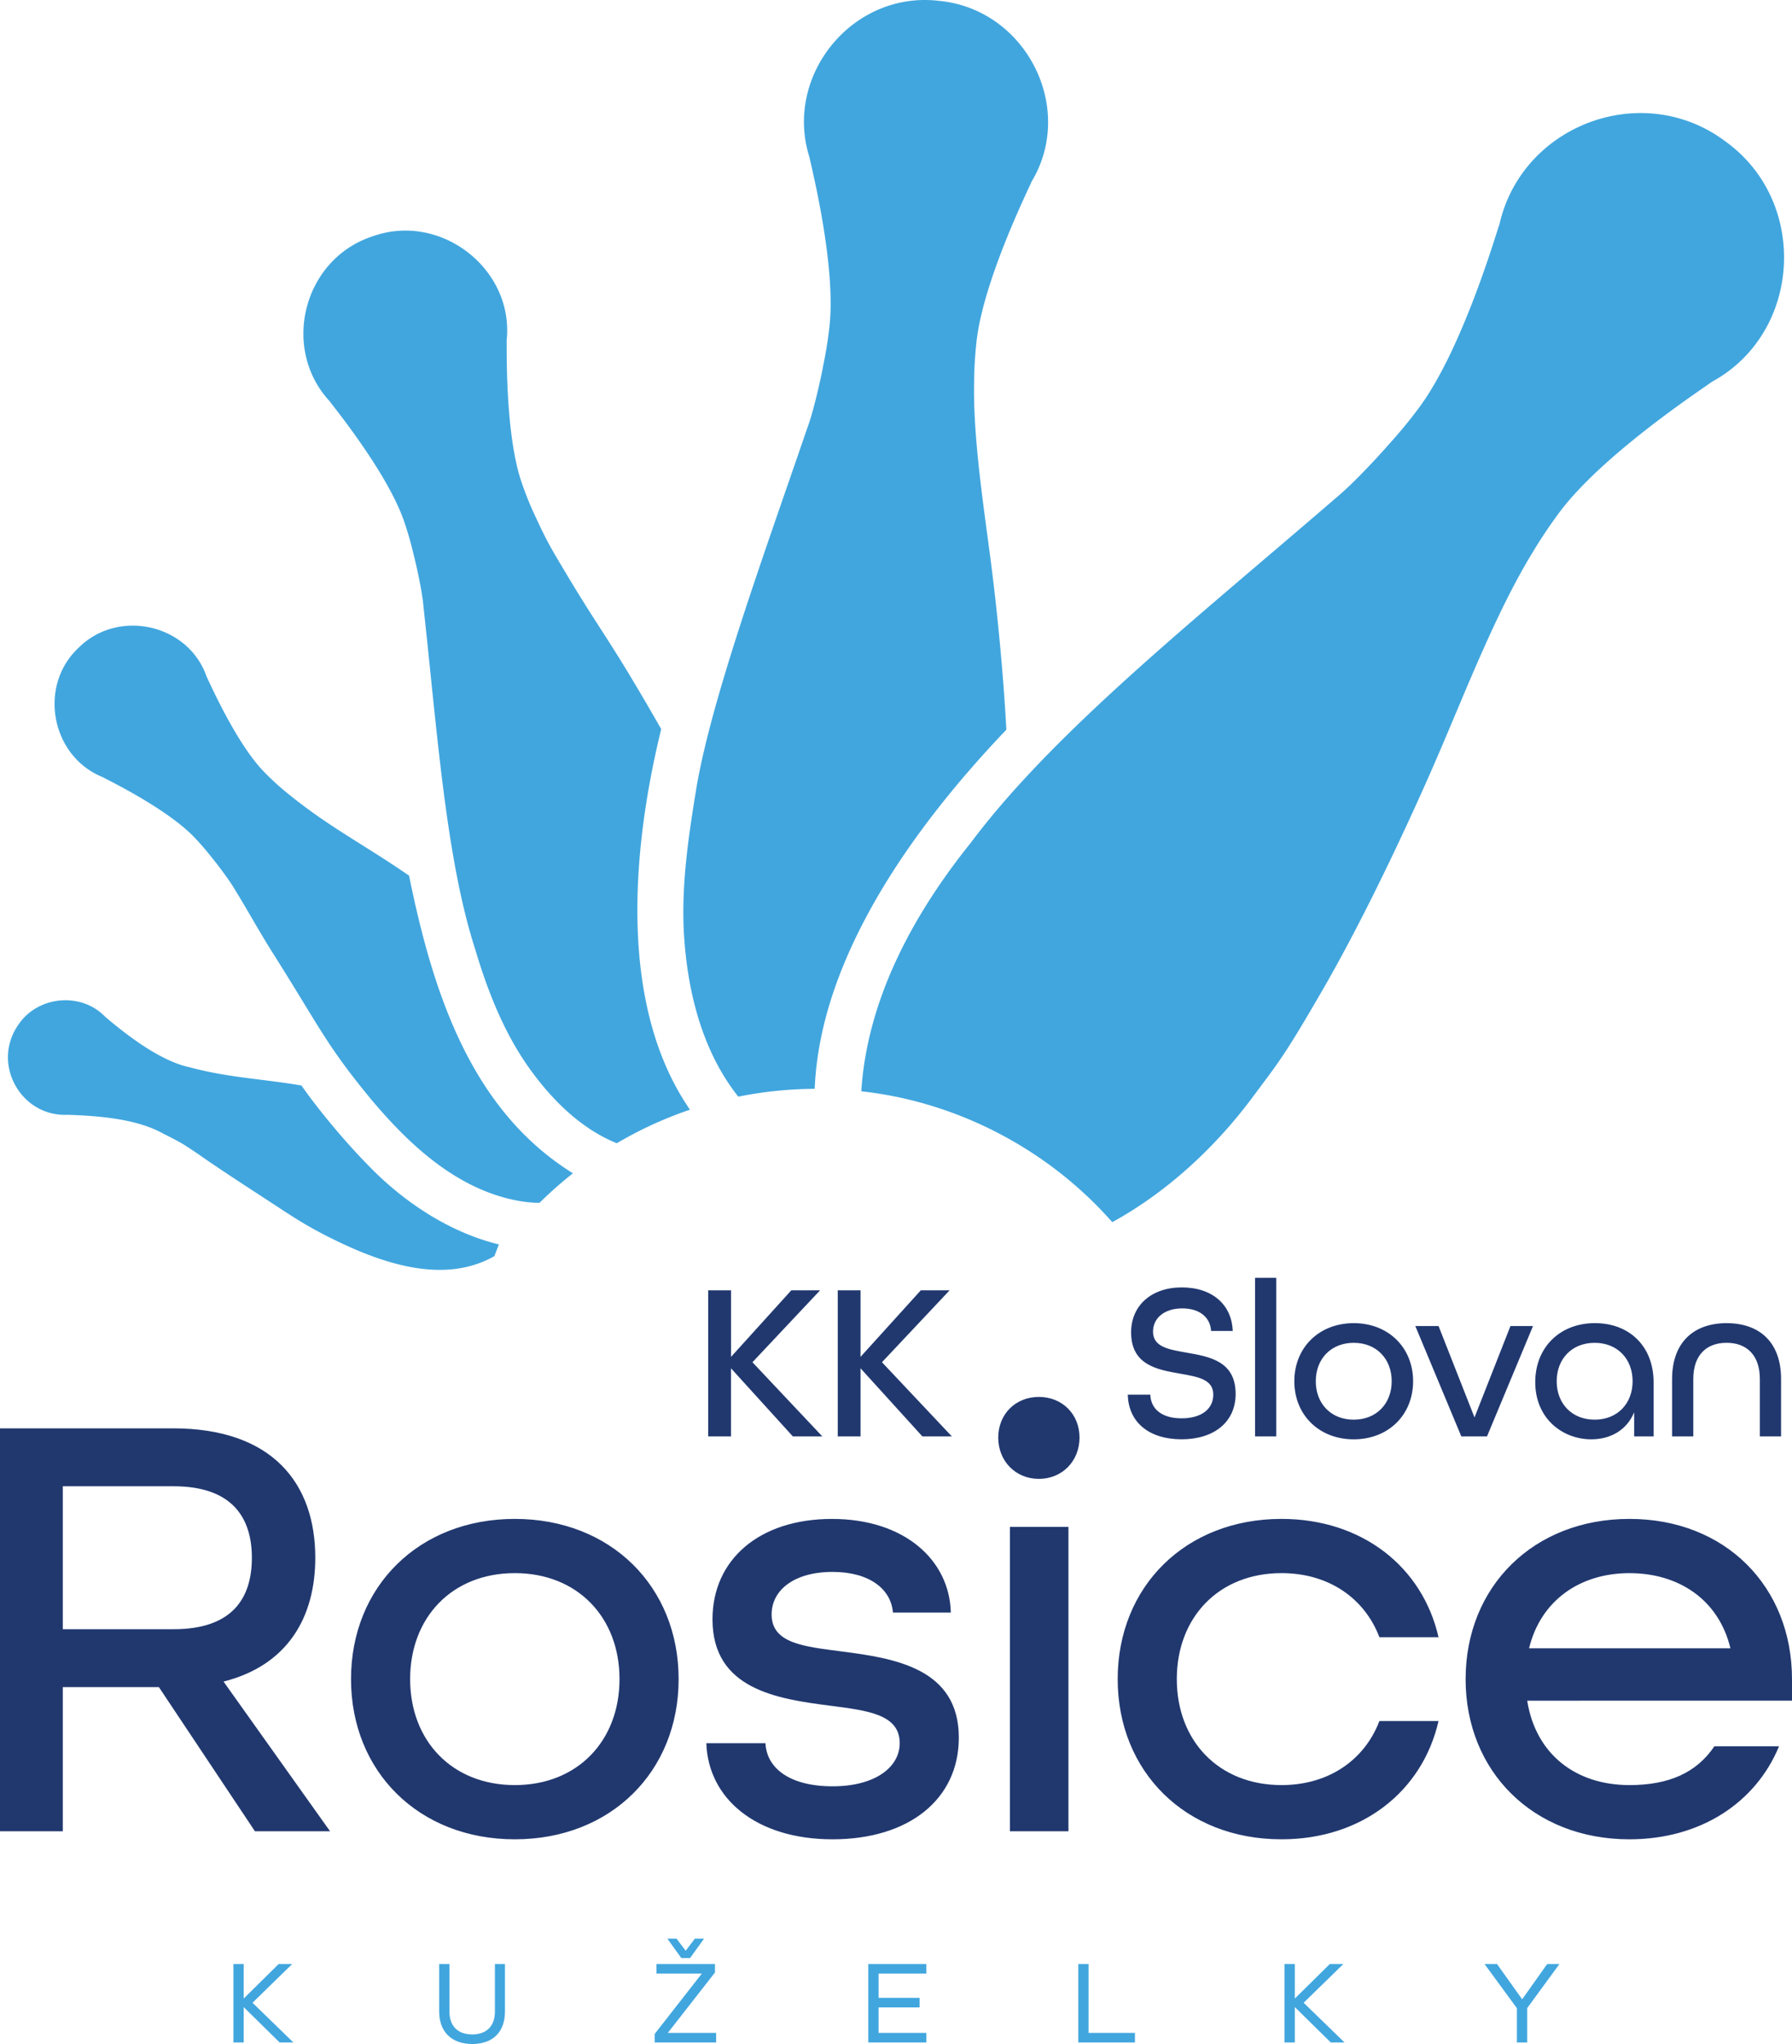 <svg xmlns="http://www.w3.org/2000/svg" viewBox="0 0 1000 1140"><path d="M205.05 649.48c-10.65-10.74-26.28-28.95-36.82-44.06-21.81-3.73-40.77-4.33-62.52-10.2-16.56-3.55-35.37-18.26-46.95-28.09-.01 0-.04-.02-.04-.02-13.76-14.28-38.32-11.6-48.92 5.08-14.45 21.64 2.12 50.78 27.94 49.57 16.76.57 38.62 2.11 53.61 10.64 0 0 7.86 3.8 11.77 6.33 2.62 1.69 5.24 3.4 8.07 5.34 13.28 9.37 37.52 24.89 47.37 31.4 8.17 5.3 14.66 9.26 24.03 14.03 28.16 14.24 64.02 27.66 93.28 11.1l2.53-6.56c-25.34-6.11-51.54-21.8-73.35-44.56Zm1.92-36.51c21.28 25.41 47.49 49.84 80.92 56.51 4.54.89 8.96 1.36 13.19 1.37 5.89-5.83 12.12-11.33 18.64-16.47-56.99-35.37-78.18-100.88-91.45-166.01-26.59-18.33-46.25-27.82-70.75-48.35-3.63-3.09-7.19-6.44-10.64-10.04-15.94-16.63-31.26-52.36-31.51-52.38-9.92-29.39-49.19-38.44-71.4-16.43-23.04 21.38-15.38 60.79 13.39 72.28 0 .25 35.05 16.82 50.99 33.46 3.45 3.6 6.64 7.3 9.58 11.05.99 1.08 10.06 12.64 13.36 18.57 5.69 9.11 13.05 22.42 20.38 34.12 26.67 42.05 30 51.7 55.3 82.33Zm147.12 19.15c4.93-2.58 9.97-4.96 15.09-7.15a220.45 220.45 0 0 1 15.85-6.07c-38.6-55.81-33.75-139.89-16.06-212.28-32.08-56.09-32.58-51.61-60.24-98.89-5.05-8.74-8.37-16.37-10.73-21.28-2.57-5.62-4.91-11.49-6.99-17.6-9.6-28.24-8.03-78.54-8.31-78.7 4.43-39.91-36.68-72.01-74.78-58.34-38.83 12.69-51.3 62.67-23.83 92.13-.13.29 31.92 38.91 41.52 67.15 2.08 6.11 3.8 12.2 5.2 18.21.85 3.16 4.7 19.32 5.51 29.1 7.72 70.22 12.59 140.7 28.85 191.05 7.46 24.96 17.25 49.6 33.22 70.43 12.03 15.86 27.15 30.17 45.79 37.75 3.25-1.91 6.55-3.75 9.91-5.5Zm63.02-21.45c12.38-2.19 24.95-3.34 37.52-3.39 2.88-71.56 52.65-143.47 106.95-200.3-2.44-45.82-8.04-88.81-8.04-88.81-3.66-29.86-10.62-71.79-9.96-104.88.06-7.37.49-14.91 1.32-22.57 3.86-35.4 30.94-89.05 30.72-89.36 24.89-41.22-3.2-96.22-51.49-100.87-48.43-5.86-87.14 41.93-72.28 87.67-.29.25 14.9 58.22 11.05 93.62-.83 7.66-2.04 15.12-3.57 22.33-.29 2.2-4.98 24.5-8.72 34.27-23.92 69.95-54.55 153.47-62.47 203.99v.02c-4.21 25.81-7.92 51.91-6.5 78.11 1.92 32.18 10.01 65.46 30.34 91.14 1.7-.34 3.41-.67 5.13-.97ZM963.16 79.1c-46.22-35.01-113.93-9.63-126.44 46.14-.45.09-19.73 68.4-44.92 102.24a267.938 267.938 0 0 1-17.05 20.66c-2.74 3.24-18.94 21.17-29.48 29.76-77.63 67.07-156.99 129.93-203.55 192.15-31.88 39.7-57.77 86.93-61.09 138.6 53.64 5.85 104.45 32.5 140.05 72.99 27.73-15.17 55.34-38.84 78.28-69.65 14.82-19.9 17.57-22.7 38.88-59.49 33.22-57.36 64.65-131.34 64.65-131.34 14.19-32.69 32.25-79.68 52.78-113.08 4.48-7.49 9.45-14.94 14.9-22.26 25.19-33.84 85.05-72.36 85.01-72.81 50.16-27.14 54.49-100.19 7.98-133.91Z" style="fill:#41a6de"/><path d="M0 796.63h96.56c55.33 0 79.38 30.58 79.38 72.16 0 33.68-15.81 60.14-51.2 69.07l59.45 83.5h-41.92l-53.61-80.41H35.05v80.41H0V796.62Zm96.91 112.03c32.65 0 43.64-17.18 43.64-39.86s-11.34-39.86-43.64-39.86H35.05v79.72h61.86Zm98.97 27.83c0-51.55 37.8-89.35 91.41-89.35s91.41 37.8 91.41 89.35-37.8 89.35-91.41 89.35-91.41-37.8-91.41-89.35Zm149.83 0c0-34.37-23.37-59.11-58.42-59.11s-58.42 24.74-58.42 59.11 23.37 59.11 58.42 59.11 58.42-24.74 58.42-59.11Zm48.45 35.74h32.99c.69 14.09 13.74 24.05 37.46 24.05s37.46-10.65 37.46-24.05c0-16.15-17.87-18.21-39.18-20.96-29.55-3.78-65.29-9.28-65.29-48.11 0-33.33 26.12-56.01 66.67-56.01s65.64 23.02 66.32 52.23h-32.3c-1.03-13.06-13.06-22.68-33.68-22.68-21.65 0-34.02 10.31-34.02 23.71 0 16.15 17.87 17.87 38.83 20.62 29.55 3.78 65.64 9.28 65.64 48.11 0 34.36-27.83 56.7-70.45 56.7s-69.41-22.68-70.45-53.61Zm162.89-170.44c0-13.06 9.62-22.68 22.68-22.68s22.68 9.62 22.68 22.68-9.62 23.02-22.68 23.02-22.68-9.97-22.68-23.02Zm6.53 49.82h32.65v169.76h-32.65V851.61Zm60.13 84.88c0-51.55 37.8-89.35 91.41-89.35 45.02 0 78.69 26.8 87.63 65.98h-32.99c-8.25-21.65-28.18-35.74-54.64-35.74-35.05 0-58.42 24.74-58.42 59.11s23.37 59.11 58.42 59.11c26.46 0 46.39-14.09 54.64-35.74h32.99c-8.94 39.18-42.61 65.98-87.63 65.98-53.61 0-91.41-37.8-91.41-89.35Zm194.16 0c0-51.55 37.8-89.35 91.41-89.35s90.72 37.8 90.72 89.35v12.03H852.23c4.81 30.24 27.49 47.08 57.04 47.08 21.99 0 37.46-6.87 47.42-21.65h36.08c-13.06 31.62-43.99 51.89-83.5 51.89-53.61 0-91.41-37.8-91.41-89.35Zm147.77-17.18c-6.53-27.15-28.87-41.92-56.36-41.92s-49.48 15.12-56.01 41.92h112.37ZM395.23 719.64h12.71v37.13l33.64-37.13h16.07l-37.76 40.12 39 41.37h-16.45l-34.52-38v38h-12.71v-81.49Zm72.27 0h12.71v37.13l33.64-37.13h16.07l-37.75 40.12 39 41.37h-16.45l-34.51-38v38H467.5v-81.49Zm161.84 58.19h12.58c.25 7.97 6.35 13.21 17.45 13.21s17.69-5.23 17.69-13.21c0-8.6-8.72-9.97-18.57-11.71-12.71-2.24-27.29-4.74-27.29-23.05 0-14.83 11.21-25.05 28.29-25.05s27.91 9.72 28.41 24.3h-12.08c-.37-7.23-5.98-12.59-16.07-12.59s-16.32 5.48-16.32 12.96c0 8.6 8.84 9.97 18.69 11.71 12.83 2.24 27.41 4.73 27.41 23.05 0 15.58-11.96 25.29-30.15 25.29s-29.66-9.47-30.03-24.92Zm71.02-65.17h11.84v88.47h-11.84v-88.47Zm21.92 57.7c0-18.69 13.71-32.4 33.14-32.4s33.14 13.71 33.14 32.4-13.71 32.4-33.14 32.4-33.14-13.71-33.14-32.4Zm54.33 0c0-12.46-8.48-21.43-21.18-21.43s-21.18 8.97-21.18 21.43 8.47 21.43 21.18 21.43 21.18-8.97 21.18-21.43Zm13.2-30.78h12.96l20.06 50.96 20.06-50.96h12.58l-25.67 61.55h-14.33l-25.67-61.55Zm66.91 31.27c0-19.31 13.71-32.9 33.27-32.9s32.77 13.21 32.77 32.9v30.28h-10.84v-13.46c-4.11 9.97-13.21 15.08-23.92 15.08-16.07 0-31.28-11.59-31.28-31.9Zm54.33-.49c0-12.46-8.47-21.43-21.18-21.43s-21.18 8.97-21.18 21.43 8.47 21.43 21.18 21.43 21.18-8.97 21.18-21.43Zm22.04-1.25c0-20.56 12.21-31.15 30.41-31.15s30.4 10.47 30.4 31.15v32.02h-11.84v-32.02c0-13.33-7.35-20.19-18.57-20.19s-18.57 6.85-18.57 20.19v32.02h-11.84v-32.02Z" style="fill:#21386f"/><path style="fill:#41a6de" d="M163.07 1095.38h-7.56l-19.53 19.28v-19.28h-5.74v43.77h5.74v-19.74l19.91 19.59.15.15h7.69L140.91 1117l22.16-21.62zm113.12 26.46c0 8.15-4.62 12.82-12.69 12.82s-12.69-4.67-12.69-12.82v-26.46h-5.74v26.46c0 11.37 6.91 18.16 18.49 18.16s18.23-6.79 18.23-18.16v-26.46h-5.61v26.46Zm122.68-21.58.11-.14v-4.74h-32.67v5.34h25.34l-26.21 33.54-.11.14v4.75h34.3v-5.34h-26.97l26.21-33.55zm-13.81-8.17 7.81-10.83h-5.12l-5.11 6.72-5.1-6.72h-5.12l7.8 10.83h4.84zm99.48 47.06h32.4v-5.34h-26.66v-14.2h22.87v-5.34h-22.87v-13.55h26.66v-5.34h-32.4v43.77zm122.93-43.77h-5.74v43.77h31.61v-5.34h-25.87v-38.43zm142.18 0h-7.56l-19.53 19.28v-19.28h-5.74v43.77h5.74v-19.74l20.06 19.74h7.68L727.49 1117l22.16-21.62zm113.75 0-13.98 19.69-14.04-19.69h-6.97l18.08 24.67v19.1h5.74v-19.17l18.01-24.6h-6.84z"/></svg>